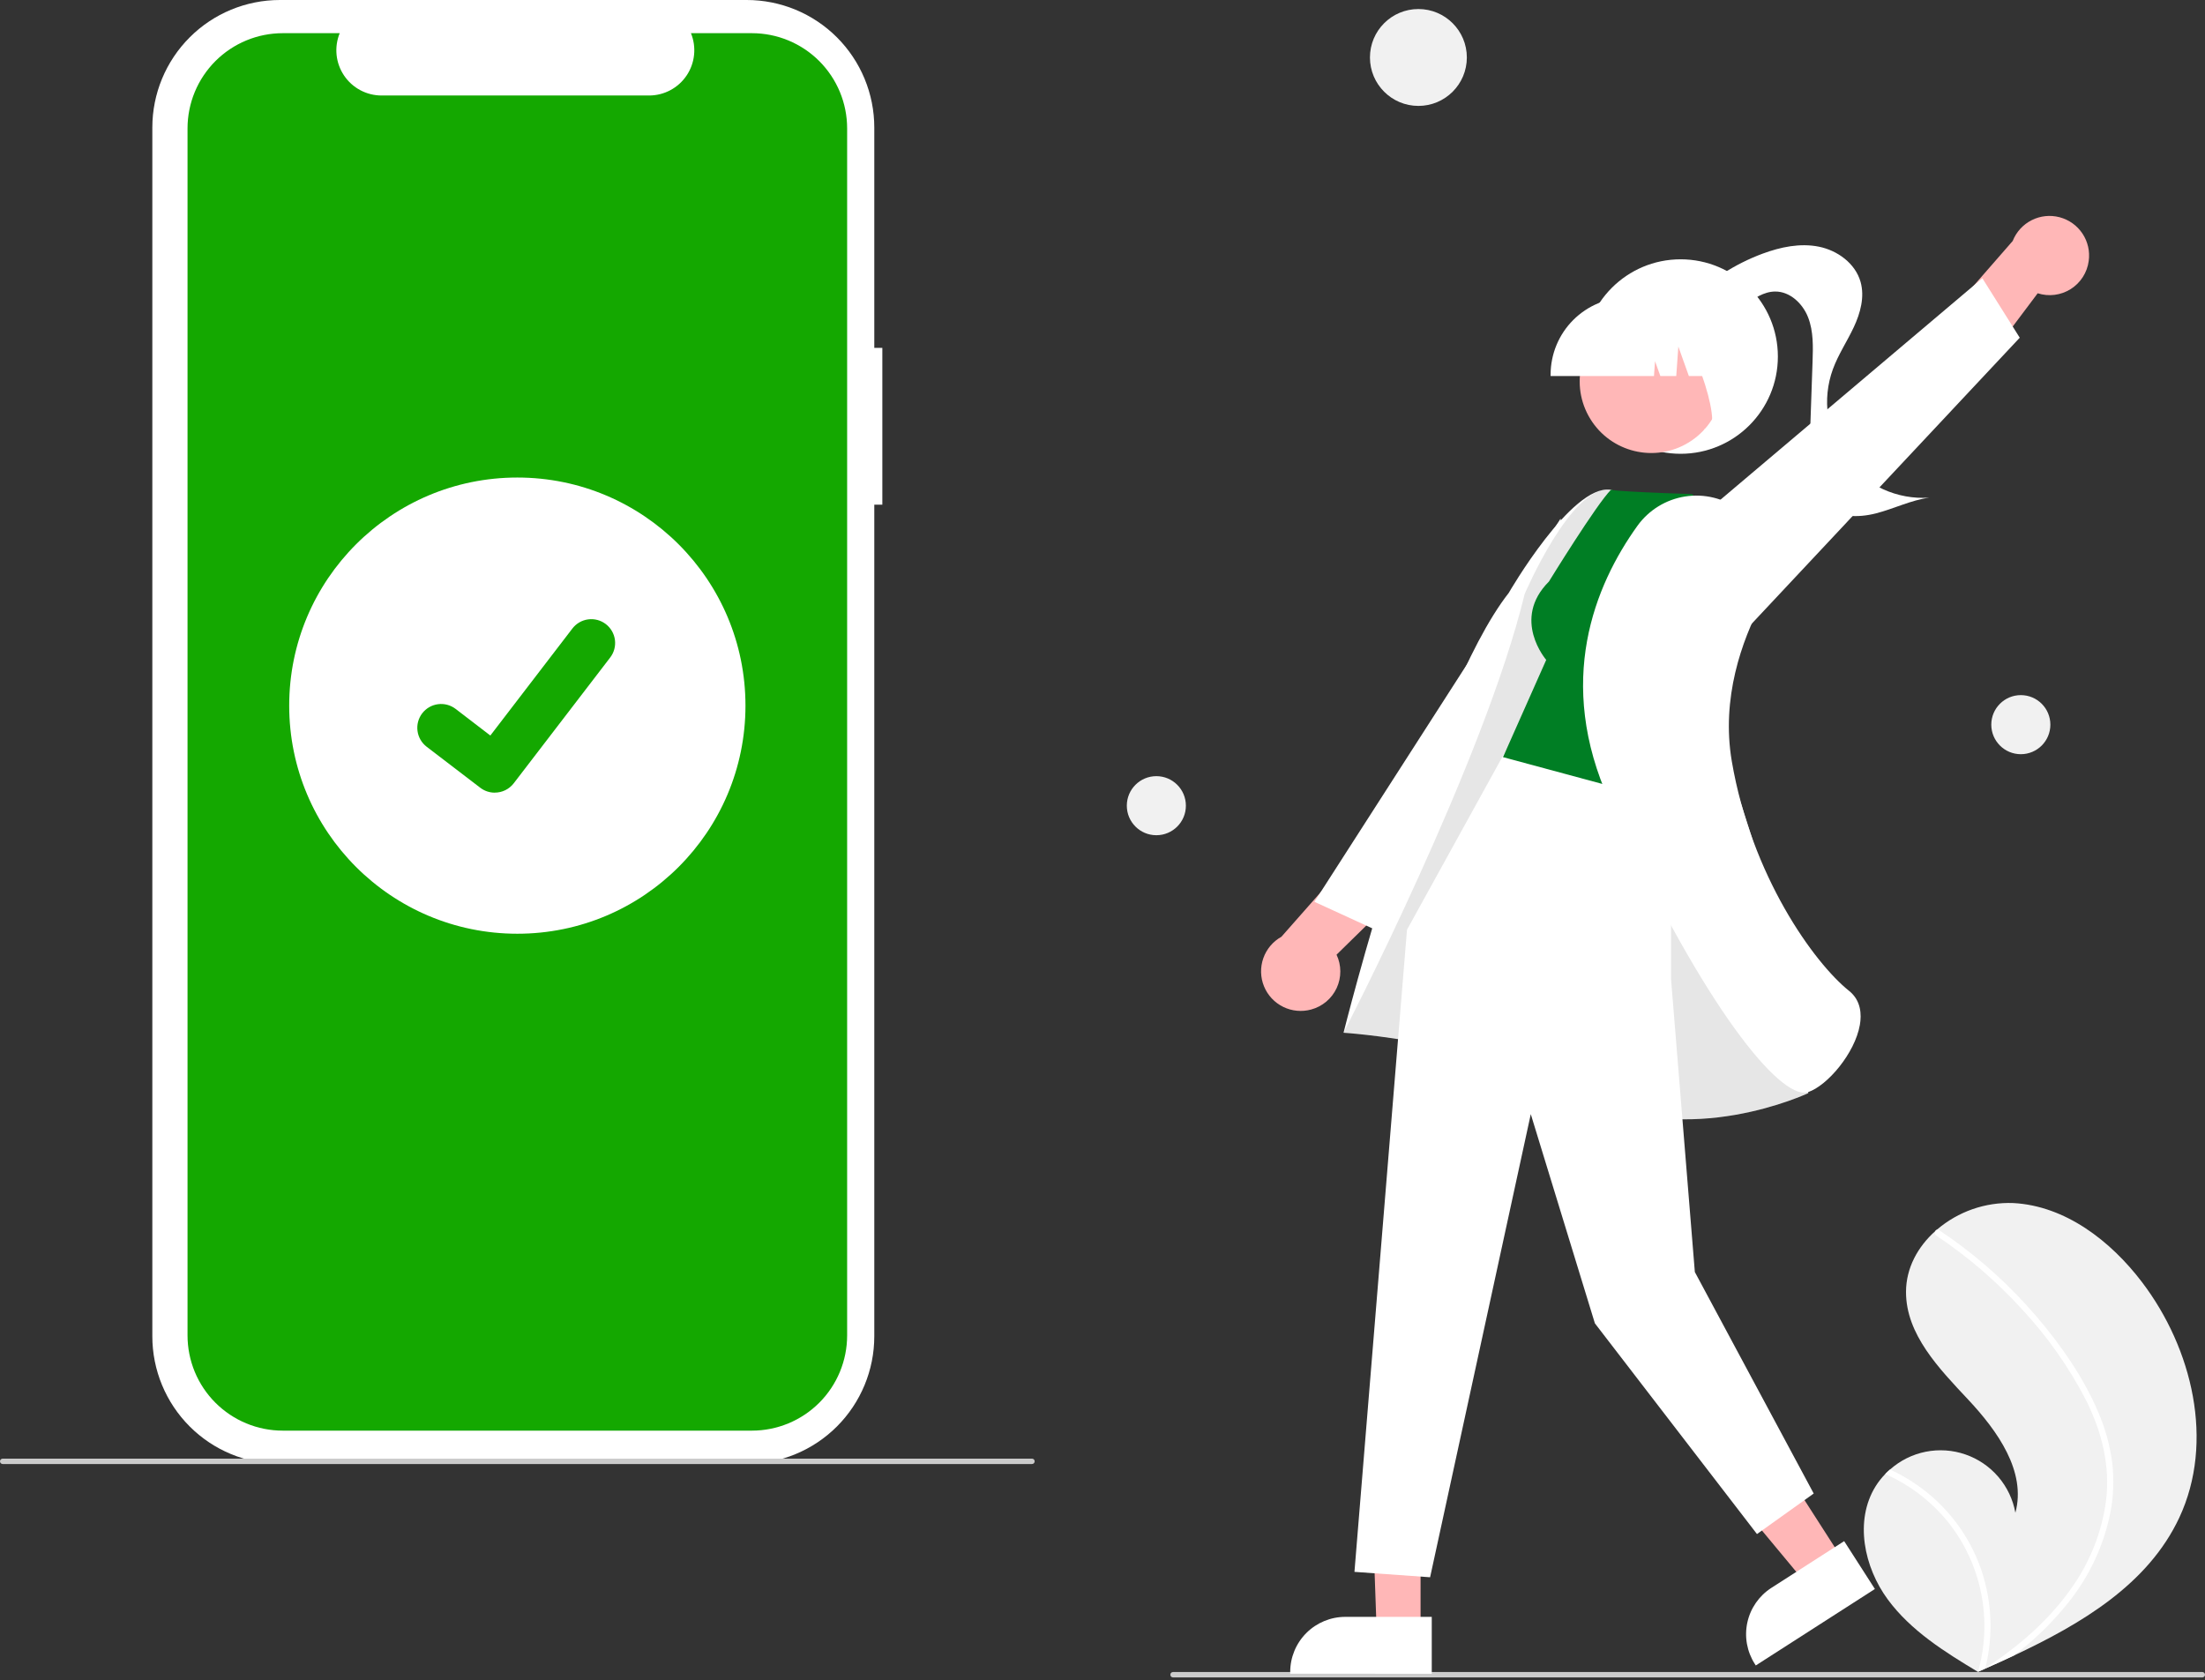 <svg width="185" height="141" viewBox="0 0 185 141" fill="none" xmlns="http://www.w3.org/2000/svg">
<rect x="0" y="0" width="185" height="141" fill="#333333" stroke="none"/>
<g clip-path="url(#clip0_3_1984)">
<path d="M74.028 29.189H73.353V10.701C73.353 9.295 73.076 7.904 72.538 6.606C72.001 5.307 71.212 4.128 70.219 3.134C69.225 2.14 68.046 1.352 66.747 0.815C65.449 0.277 64.058 1.19061e-06 62.652 0H23.482C20.644 -5.41015e-06 17.922 1.127 15.916 3.134C13.909 5.141 12.781 7.863 12.781 10.701V112.129C12.781 113.535 13.058 114.926 13.596 116.224C14.134 117.523 14.922 118.702 15.916 119.696C16.909 120.69 18.089 121.478 19.387 122.015C20.685 122.553 22.077 122.83 23.482 122.83H62.652C65.49 122.83 68.212 121.703 70.219 119.696C72.225 117.689 73.353 114.967 73.353 112.129V42.349H74.028V29.189Z" fill="white"/>
<path d="M63.084 2.784H57.971C58.206 3.36 58.296 3.986 58.232 4.605C58.169 5.225 57.954 5.819 57.607 6.335C57.26 6.852 56.791 7.276 56.241 7.568C55.692 7.861 55.078 8.014 54.456 8.014H32.016C31.393 8.014 30.78 7.861 30.231 7.568C29.681 7.276 29.212 6.852 28.865 6.335C28.518 5.819 28.303 5.225 28.239 4.605C28.176 3.986 28.266 3.36 28.501 2.784H23.725C22.676 2.784 21.637 2.991 20.667 3.392C19.698 3.794 18.817 4.382 18.075 5.124C17.333 5.867 16.744 6.747 16.342 7.717C15.941 8.686 15.734 9.726 15.734 10.775V112.055C15.734 113.104 15.941 114.144 16.342 115.113C16.744 116.083 17.333 116.964 18.075 117.706C18.817 118.448 19.698 119.036 20.667 119.438C21.637 119.839 22.676 120.046 23.725 120.046H63.084C64.133 120.046 65.173 119.839 66.142 119.438C67.112 119.036 67.993 118.448 68.735 117.706C69.477 116.964 70.065 116.083 70.467 115.113C70.868 114.144 71.075 113.104 71.075 112.055V10.775C71.075 9.726 70.868 8.686 70.467 7.717C70.065 6.747 69.477 5.867 68.735 5.124C67.993 4.382 67.112 3.794 66.142 3.392C65.173 2.991 64.133 2.784 63.084 2.784Z" fill="#14A800"/>
<path d="M86.583 122.848H0.227C0.167 122.848 0.109 122.824 0.066 122.781C0.024 122.739 0 122.681 0 122.621C0 122.561 0.024 122.503 0.066 122.461C0.109 122.418 0.167 122.394 0.227 122.394H86.583C86.643 122.394 86.7 122.418 86.743 122.461C86.785 122.503 86.809 122.561 86.809 122.621C86.809 122.681 86.785 122.739 86.743 122.781C86.7 122.824 86.643 122.848 86.583 122.848Z" fill="#CBCBCB"/>
<path d="M43.405 78.35C53.975 78.35 62.545 69.781 62.545 59.21C62.545 48.639 53.975 40.07 43.405 40.07C32.834 40.07 24.264 48.639 24.264 59.21C24.264 69.781 32.834 78.35 43.405 78.35Z" fill="white"/>
<path d="M41.508 66.512C41.077 66.512 40.658 66.373 40.314 66.115L40.292 66.099L35.794 62.658C35.586 62.498 35.411 62.299 35.28 62.072C35.148 61.844 35.063 61.593 35.029 61.333C34.994 61.073 35.011 60.808 35.079 60.555C35.147 60.301 35.264 60.063 35.424 59.855C35.584 59.647 35.783 59.472 36.01 59.34C36.237 59.209 36.488 59.124 36.749 59.09C37.009 59.055 37.273 59.072 37.527 59.14C37.781 59.208 38.018 59.325 38.227 59.485L41.14 61.719L48.025 52.737C48.185 52.529 48.384 52.354 48.611 52.223C48.838 52.091 49.089 52.006 49.349 51.972C49.609 51.937 49.874 51.955 50.127 52.022C50.381 52.09 50.618 52.207 50.827 52.367L50.827 52.367L50.784 52.427L50.828 52.367C51.248 52.69 51.523 53.167 51.593 53.692C51.662 54.217 51.52 54.749 51.198 55.169L43.1 65.73C42.912 65.973 42.671 66.17 42.396 66.305C42.12 66.44 41.817 66.51 41.51 66.509L41.508 66.512Z" fill="#14A800"/>
<path d="M157.355 124.729C157.588 124.352 157.862 124.003 158.172 123.687C158.3 123.555 158.435 123.429 158.574 123.308C159.42 122.555 160.452 122.04 161.563 121.818C162.674 121.596 163.824 121.673 164.895 122.043C165.966 122.412 166.919 123.06 167.657 123.92C168.394 124.78 168.889 125.821 169.091 126.936C170.026 123.479 167.593 120.074 165.146 117.458C162.698 114.843 159.901 111.975 159.915 108.392C159.922 106.399 160.897 104.62 162.369 103.302C162.415 103.262 162.46 103.222 162.506 103.183C164.286 101.658 166.576 100.86 168.918 100.949C173.27 101.182 177.069 104.107 179.708 107.576C183.955 113.158 185.816 120.993 182.843 127.347C180.228 132.936 174.65 136.254 168.957 138.922C168.162 139.295 167.369 139.656 166.577 140.006C166.572 140.008 166.566 140.011 166.561 140.013C166.522 140.03 166.484 140.046 166.449 140.064C166.285 140.136 166.122 140.208 165.96 140.279L166.035 140.328L166.269 140.48C166.188 140.43 166.107 140.383 166.026 140.334C166.002 140.319 165.977 140.305 165.953 140.29C163.157 138.612 160.322 136.837 158.39 134.218C156.387 131.499 155.581 127.604 157.355 124.729Z" fill="#F1F1F1"/>
<path d="M176.009 118.413C176.628 119.822 177.039 121.313 177.228 122.84C177.376 124.201 177.32 125.578 177.062 126.923C176.507 129.687 175.296 132.277 173.531 134.475C172.2 136.144 170.663 137.639 168.957 138.922C168.162 139.295 167.369 139.656 166.577 140.006C166.572 140.008 166.566 140.012 166.561 140.013C166.523 140.03 166.484 140.046 166.449 140.064C166.285 140.136 166.122 140.208 165.96 140.279L166.035 140.328L166.269 140.48C166.188 140.431 166.107 140.383 166.026 140.334C166.002 140.319 165.977 140.305 165.953 140.29C166.568 138.138 166.658 135.869 166.216 133.675C165.774 131.48 164.813 129.424 163.412 127.677C162.004 125.953 160.209 124.586 158.172 123.687C158.3 123.555 158.435 123.43 158.574 123.308C159.359 123.668 160.11 124.097 160.819 124.59C163.354 126.342 165.259 128.865 166.249 131.784C167.133 134.432 167.244 137.277 166.567 139.986C166.708 139.894 166.849 139.8 166.986 139.706C169.59 137.95 171.991 135.84 173.799 133.253C175.359 131.067 176.357 128.531 176.705 125.868C177.052 122.959 176.324 120.098 175.025 117.503C173.591 114.726 171.784 112.159 169.654 109.871C167.515 107.521 165.097 105.442 162.452 103.679C162.393 103.639 162.351 103.577 162.335 103.507C162.32 103.437 162.332 103.363 162.369 103.302C162.398 103.246 162.447 103.203 162.506 103.183C162.537 103.176 162.568 103.175 162.599 103.181C162.629 103.187 162.658 103.2 162.683 103.219C163.01 103.437 163.333 103.657 163.653 103.883C166.316 105.769 168.734 107.978 170.853 110.46C172.9 112.852 174.762 115.51 176.009 118.413Z" fill="white"/>
<path d="M119.004 8.887C121.249 8.887 123.069 7.067 123.069 4.822C123.069 2.577 121.249 0.758 119.004 0.758C116.759 0.758 114.939 2.577 114.939 4.822C114.939 7.067 116.759 8.887 119.004 8.887Z" fill="#F1F1F1"/>
<path d="M169.548 63.285C170.917 63.285 172.026 62.175 172.026 60.806C172.026 59.438 170.917 58.328 169.548 58.328C168.179 58.328 167.07 59.438 167.07 60.806C167.07 62.175 168.179 63.285 169.548 63.285Z" fill="#F1F1F1"/>
<path d="M97.018 70.084C98.387 70.084 99.496 68.975 99.496 67.606C99.496 66.237 98.387 65.128 97.018 65.128C95.65 65.128 94.54 66.237 94.54 67.606C94.54 68.975 95.65 70.084 97.018 70.084Z" fill="#F1F1F1"/>
<path d="M98.418 140.753H184.773C184.833 140.753 184.891 140.729 184.934 140.687C184.976 140.644 185 140.587 185 140.527C185 140.467 184.976 140.409 184.934 140.366C184.891 140.324 184.833 140.3 184.773 140.3H98.418C98.357 140.3 98.3 140.324 98.257 140.366C98.215 140.409 98.191 140.467 98.191 140.527C98.191 140.587 98.215 140.644 98.257 140.687C98.3 140.729 98.357 140.753 98.418 140.753Z" fill="#CBCBCB"/>
<path d="M175.243 21.903C175.357 21.098 175.171 20.279 174.721 19.602C174.271 18.925 173.588 18.436 172.802 18.229C172.016 18.021 171.181 18.109 170.456 18.476C169.73 18.843 169.165 19.463 168.866 20.22L161.859 28.253L163.915 33.996L170.962 24.609C171.422 24.756 171.909 24.801 172.388 24.74C172.867 24.679 173.326 24.514 173.735 24.256C174.143 23.997 174.489 23.653 174.75 23.247C175.011 22.84 175.179 22.381 175.243 21.903Z" fill="#FFB7B7"/>
<path d="M146.196 53.162L169.457 28.337L166.32 23.348L137.144 48.023L146.196 53.162Z" fill="white"/>
<path d="M141.004 38.078C145.511 38.078 149.164 34.425 149.164 29.919C149.164 25.412 145.511 21.759 141.004 21.759C136.498 21.759 132.845 25.412 132.845 29.919C132.845 34.425 136.498 38.078 141.004 38.078Z" fill="white"/>
<path d="M141.66 25.309C143.416 23.529 145.541 22.155 147.885 21.284C149.39 20.727 151.027 20.382 152.601 20.699C154.174 21.015 155.661 22.104 156.1 23.647C156.459 24.909 156.089 26.268 155.532 27.456C154.975 28.644 154.231 29.746 153.781 30.978C153.321 32.236 153.183 33.588 153.379 34.913C153.574 36.237 154.098 37.492 154.901 38.562C155.705 39.633 156.763 40.486 157.98 41.045C159.197 41.603 160.534 41.848 161.87 41.758C160.324 41.966 158.899 42.692 157.389 43.079C155.878 43.465 154.095 43.439 152.972 42.357C151.784 41.212 151.76 39.35 151.818 37.701C151.903 35.249 151.989 32.798 152.074 30.347C152.117 29.097 152.155 27.807 151.704 26.64C151.253 25.473 150.182 24.451 148.931 24.462C147.983 24.47 147.144 25.044 146.383 25.611C145.623 26.177 144.819 26.781 143.874 26.865C142.93 26.95 141.852 26.251 141.922 25.305L141.66 25.309Z" fill="white"/>
<path d="M110.014 84.707C109.23 84.924 108.394 84.847 107.664 84.489C106.934 84.132 106.36 83.519 106.052 82.766C105.744 82.014 105.722 81.175 105.991 80.408C106.26 79.641 106.801 78.999 107.512 78.604L114.561 70.607L120.523 71.895L112.137 80.108C112.343 80.545 112.451 81.022 112.453 81.504C112.455 81.987 112.351 82.465 112.149 82.903C111.946 83.341 111.65 83.73 111.281 84.042C110.912 84.353 110.48 84.58 110.014 84.707Z" fill="#FFB7B7"/>
<path d="M133.205 56.076L115.636 78.129L110.281 75.671L130.931 43.521L133.205 56.076Z" fill="white"/>
<path d="M119.187 122.669L114.999 122.603L115.503 136.875H119.186L119.187 122.669Z" fill="#FFB7B7"/>
<path d="M120.125 135.672L112.872 135.672H112.872C111.646 135.672 110.47 136.159 109.603 137.026C108.736 137.893 108.249 139.068 108.249 140.294V140.444L120.125 140.445L120.125 135.672Z" fill="white"/>
<path d="M146.91 118.883L142.336 121.82L151.486 132.828L154.585 130.838L146.91 118.883Z" fill="#FFB7B7"/>
<path d="M154.726 129.318L148.622 133.237L148.622 133.237C147.591 133.899 146.864 134.944 146.603 136.142C146.342 137.34 146.568 138.592 147.23 139.624L147.311 139.75L157.304 133.334L154.726 129.318Z" fill="white"/>
<path d="M148.54 75.304C148.54 75.304 138.377 41.549 135.111 41.093C131.844 40.637 126.582 49.754 126.582 49.754C119.759 58.459 112.723 86.658 112.723 86.658C112.723 86.658 124.452 87.392 133.026 91.954C141.599 96.515 151.717 91.723 151.717 91.723L148.54 75.304Z" fill="white"/>
<path opacity="0.1" d="M148.54 75.304C148.54 75.304 138.377 41.549 135.111 41.093C131.844 40.637 127.919 49.846 127.919 49.846C124.519 63.899 112.723 86.658 112.723 86.658C112.723 86.658 124.452 87.392 133.026 91.954C141.599 96.515 151.717 91.723 151.717 91.723L148.54 75.304Z" fill="black"/>
<path d="M140.202 65.205V82.167L142.198 106.737L152.171 125.323L147.411 128.723L133.812 111.043L128.433 93.489L119.986 132.349L113.639 131.896L118.047 78.017L126.411 62.852L140.202 65.205Z" fill="white"/>
<path d="M129.955 48.799C126.782 51.972 129.728 55.372 129.728 55.372L126.102 63.532L140.381 67.385L145.371 45.087L141.971 41.46C135.172 41.234 135.168 41.093 135.168 41.093C133.977 42.258 129.955 48.799 129.955 48.799Z" fill="#007E24"/>
<path d="M145.946 42.777C145.298 42.298 144.561 41.953 143.778 41.761C142.995 41.569 142.181 41.534 141.385 41.659C140.589 41.784 139.825 42.065 139.138 42.487C138.451 42.909 137.855 43.463 137.384 44.117C133.794 49.115 130.475 57.186 135.048 67.252C142.391 83.415 148.782 91.689 151.38 91.688C151.493 91.689 151.606 91.671 151.714 91.635C153.313 91.093 155.625 88.387 156.043 86.002C156.193 85.149 156.158 83.96 155.137 83.144C152.205 80.799 146.942 73.497 145.3 63.886C144.392 58.576 146.152 53.739 147.788 50.616C148.479 49.324 148.681 47.826 148.357 46.397C148.033 44.967 147.205 43.703 146.025 42.835L145.946 42.777Z" fill="white"/>
<path d="M141.424 37.277C144.335 35.685 145.404 32.036 143.813 29.125C142.222 26.215 138.573 25.145 135.662 26.736C132.751 28.327 131.681 31.977 133.273 34.887C134.864 37.798 138.513 38.868 141.424 37.277Z" fill="#FFB7B7"/>
<path d="M130.096 31.552H138.769L138.858 30.307L139.303 31.552H140.638L140.814 29.084L141.696 31.552H144.28V31.43C144.278 29.712 143.595 28.064 142.38 26.849C141.165 25.635 139.517 24.951 137.799 24.949H136.577C134.858 24.951 133.211 25.635 131.996 26.849C130.781 28.064 130.098 29.712 130.096 31.43V31.552Z" fill="white"/>
<path d="M142.97 36.028L146.671 34.827V25.839H139.68L139.853 26.012C142.261 28.417 144.939 36.949 142.97 36.028Z" fill="white"/>
</g>
<defs>
<clipPath id="clip0_3_1984">
<rect width="185" height="140.753" fill="white"/>
</clipPath>
</defs>
</svg>
